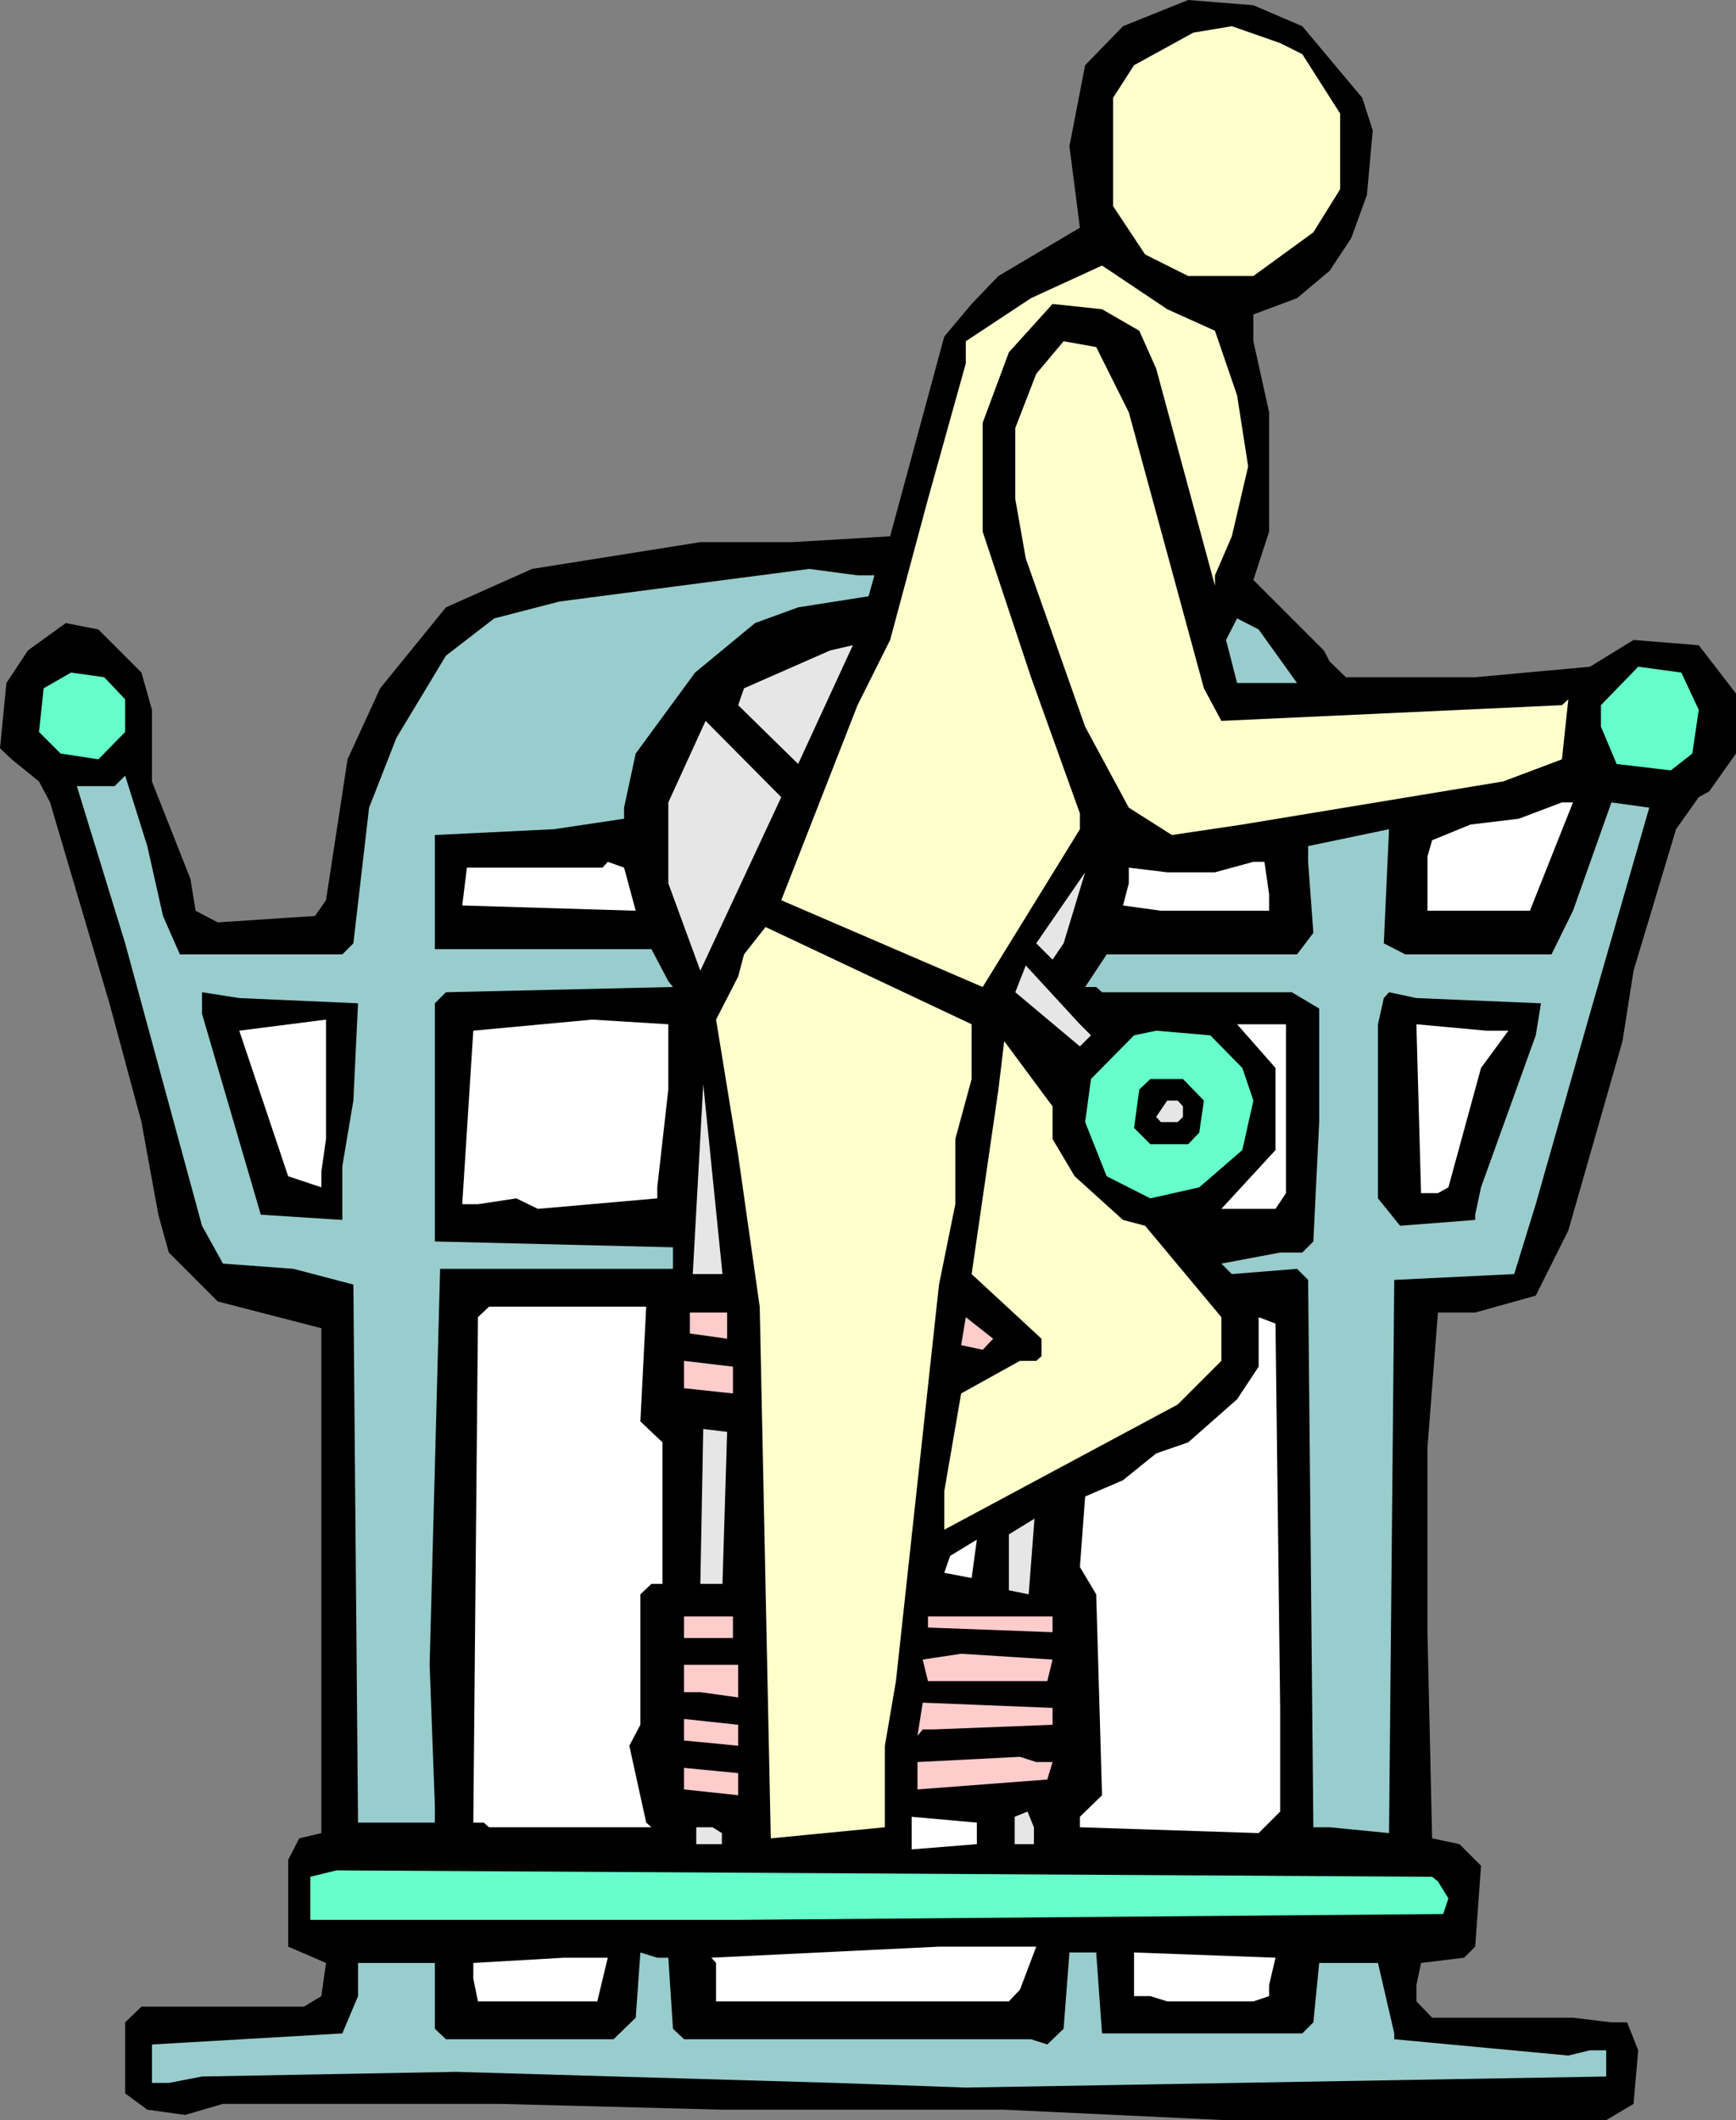 <?xml version="1.0" encoding="UTF-8" standalone="no"?>
<svg
   version="1.0"
   width="127.503mm"
   height="155.668mm"
   id="svg52"
   sodipodi:docname="Legs 49.wmf"
   xmlns:inkscape="http://www.inkscape.org/namespaces/inkscape"
   xmlns:sodipodi="http://sodipodi.sourceforge.net/DTD/sodipodi-0.dtd"
   xmlns="http://www.w3.org/2000/svg"
   xmlns:svg="http://www.w3.org/2000/svg">
  <rect width="100%" height="100%" fill="#808080" stroke="none"/>
  <sodipodi:namedview
     id="namedview52"
     pagecolor="#ffffff"
     bordercolor="#000000"
     borderopacity="0.25"
     inkscape:showpageshadow="2"
     inkscape:pageopacity="0.0"
     inkscape:pagecheckerboard="0"
     inkscape:deskcolor="#d1d1d1"
     inkscape:document-units="mm" />
  <defs
     id="defs1">
    <pattern
       id="WMFhbasepattern"
       patternUnits="userSpaceOnUse"
       width="6"
       height="6"
       x="0"
       y="0" />
  </defs>
  <path
     style="fill:#000000;fill-opacity:1;fill-rule:evenodd;stroke:none"
     d="m 361.507,7.272 16.645,19.876 2.909,9.049 -1.616,17.937 -4.363,11.958 -5.979,9.049 -9.05,7.595 -12.12,4.525 v 7.433 l 4.363,19.714 v 33.126 l -4.363,13.412 19.554,19.553 1.616,3.07 4.525,4.363 h 35.876 l 31.836,-2.909 12.12,-7.433 18.1,1.454 10.343,13.412 v 16.644 l -7.434,10.503 -2.909,1.616 -6.303,8.888 -11.797,39.267 -3.07,19.553 -15.029,52.517 -9.05,18.098 -16.807,4.686 h -10.343 l -2.909,37.489 v 51.224 l 1.293,57.203 7.595,1.616 5.979,5.979 -1.616,22.461 -3.07,3.07 -11.959,1.454 -1.293,6.14 v 4.525 l 4.363,4.525 h 39.108 l 10.666,1.293 h 4.363 l 3.07,7.756 -1.293,14.866 -7.595,4.525 H 340.337 l -61.571,-2.909 h -78.216 l -61.894,-1.616 H 61.894 l -10.504,3.07 -10.504,-1.454 -6.141,-4.525 v -19.714 l 4.525,-4.363 h 45.087 l 4.848,-2.909 1.293,-9.211 -10.504,-4.525 v -24.077 l 3.07,-5.979 6.141,-1.454 V 368.589 L 60.44,361.156 46.865,347.582 43.956,337.079 39.27,311.386 30.381,278.421 13.898,222.673 10.827,216.855 3.232,210.715 0,207.645 l 1.778,-18.098 5.979,-9.049 10.504,-7.595 9.05,1.778 11.959,11.958 2.909,10.342 v 19.876 l 10.666,26.986 1.454,8.888 6.141,3.232 26.988,-1.778 3.07,-4.363 5.979,-39.105 9.05,-19.714 18.261,-22.461 23.917,-10.665 46.703,-7.433 h 25.533 l 27.149,-1.616 15.029,-55.426 7.595,-9.049 7.434,-7.756 22.624,-13.412 -2.909,-22.623 4.363,-22.461 L 311.733,7.272 329.832,0 347.932,1.454 Z"
     id="path1" />
  <path
     style="fill:#ffffcc;fill-opacity:1;fill-rule:evenodd;stroke:none"
     d="m 361.507,15.028 10.504,16.482 V 52.517 L 364.577,64.475 347.932,76.594 H 329.832 L 317.874,70.615 308.985,57.203 V 27.147 l 5.818,-9.049 16.484,-9.049 10.666,-1.778 13.413,4.686 z"
     id="path2" />
  <path
     style="fill:#ffffcc;fill-opacity:1;fill-rule:evenodd;stroke:none"
     d="m 337.266,91.784 6.141,17.937 3.07,19.714 -4.525,19.391 -4.686,10.827 v 2.909 l -16.322,-60.273 -4.686,-10.503 -10.343,-5.979 -13.736,-1.454 -12.12,13.412 -7.272,19.553 v 30.218 l 13.413,40.398 13.575,37.812 v 4.363 l -26.988,43.791 -55.915,-24.077 21.17,-54.133 9.05,-18.098 10.504,-39.105 10.504,-37.651 v -6.14 l 18.1,-11.958 19.716,-9.049 18.1,12.119 z"
     id="path3" />
  <path
     style="fill:#ffffcc;fill-opacity:1;fill-rule:evenodd;stroke:none"
     d="m 313.349,114.407 20.847,76.594 4.848,9.049 94.538,-4.363 1.778,-1.616 -1.778,16.644 -16.322,6.14 -72.398,11.958 -19.554,2.909 -11.959,-7.595 -12.12,-22.461 -16.484,-46.7 -2.909,-16.482 v -19.714 l 5.818,-15.028 7.595,-9.049 9.05,1.616 z"
     id="path4" />
  <path
     style="fill:#99cccc;fill-opacity:1;fill-rule:evenodd;stroke:none"
     d="m 242.728,159.652 -1.616,5.817 -19.554,3.07 -11.959,4.363 -16.645,13.735 -16.484,22.461 -3.232,15.028 v 3.07 l -19.392,2.909 -33.129,1.616 v 31.672 h 60.116 l 4.686,8.888 1.293,1.616 -63.025,1.454 -3.07,3.07 v 66.091 l 66.096,1.616 v 5.979 h -64.641 l -2.909,109.882 1.454,39.105 v 4.686 H 99.386 L 98.093,356.47 81.448,352.107 61.894,350.653 56.076,340.149 34.745,261.778 21.332,218.148 h 10.504 l 2.909,-2.909 6.141,19.553 4.363,19.391 4.686,10.665 H 95.023 l 3.07,-3.07 4.363,-37.651 7.595,-19.391 13.736,-22.784 13.413,-10.342 18.1,-4.686 69.328,-9.049 13.413,1.778 z"
     id="path5" />
  <path
     style="fill:#99cccc;fill-opacity:1;fill-rule:evenodd;stroke:none"
     d="m 360.052,189.546 h -16.645 l -3.07,-11.958 3.07,-5.979 5.979,3.07 z"
     id="path6" />
  <path
     style="fill:#e6e6e6;fill-opacity:1;fill-rule:evenodd;stroke:none"
     d="m 204.913,195.687 1.616,-4.686 23.917,-10.503 6.303,-1.454 -15.191,32.965 z"
     id="path7" />
  <path
     style="fill:#66ffcc;fill-opacity:1;fill-rule:evenodd;stroke:none"
     d="m 471.558,196.98 -1.778,12.119 -5.979,4.686 -15.029,-1.778 -4.363,-10.342 v -5.979 l 10.343,-10.665 11.959,1.616 z"
     id="path8" />
  <path
     style="fill:#66ffcc;fill-opacity:1;fill-rule:evenodd;stroke:none"
     d="m 34.745,194.071 v 9.049 l -7.434,7.595 -10.504,-1.616 -5.979,-5.979 1.293,-12.119 7.595,-4.363 9.211,1.293 z"
     id="path9" />
  <path
     style="fill:#e6e6e6;fill-opacity:1;fill-rule:evenodd;stroke:none"
     d="m 194.409,269.372 -8.888,-24.239 v -22.461 l 10.343,-22.623 21.008,21.168 z"
     id="path10" />
  <path
     style="fill:#ffffff;fill-opacity:1;fill-rule:evenodd;stroke:none"
     d="m 424.693,252.729 h -28.442 v -15.028 l 1.293,-4.525 10.666,-4.363 13.413,-1.616 11.959,-4.525 h 3.07 z"
     id="path11" />
  <path
     style="fill:#99cccc;fill-opacity:1;fill-rule:evenodd;stroke:none"
     d="m 441.339,281.33 -15.029,52.84 -5.979,19.391 -33.29,1.616 -1.454,153.512 -16.484,-1.616 h -4.525 l -1.454,-151.896 -3.07,-3.07 -18.1,1.454 -2.909,-2.909 16.322,-3.07 h 6.141 l 3.07,-3.07 1.616,-33.126 v -31.51 l -7.595,-4.525 h -52.683 l -1.616,-1.454 h -3.07 l 5.979,-9.049 h 52.844 l 4.525,-5.979 -1.454,-19.714 v -4.363 l 22.463,-4.686 -1.454,31.672 5.979,3.07 h 40.562 l 5.979,-12.119 10.666,-30.056 10.504,1.454 z"
     id="path12" />
  <path
     style="fill:#ffffff;fill-opacity:1;fill-rule:evenodd;stroke:none"
     d="m 176.471,252.729 -48.158,-1.454 1.293,-10.503 h 37.654 l 1.454,-1.616 4.525,1.616 z"
     id="path13" />
  <path
     style="fill:#ffffff;fill-opacity:1;fill-rule:evenodd;stroke:none"
     d="m 352.295,248.204 v 4.525 h -30.058 l -10.504,-1.454 1.616,-6.14 v -4.363 l 10.666,1.293 h 13.251 l 10.666,-2.909 h 3.07 z"
     id="path14" />
  <path
     style="fill:#e6e6e6;fill-opacity:1;fill-rule:evenodd;stroke:none"
     d="m 292.179,266.302 -4.525,-4.525 13.575,-19.714 -5.979,19.714 z"
     id="path15" />
  <path
     style="fill:#ffffcc;fill-opacity:1;fill-rule:evenodd;stroke:none"
     d="m 269.716,299.428 -4.525,16.644 v 18.098 l -4.525,22.3 -11.959,110.044 -3.07,17.937 v 22.623 l -31.674,3.07 -3.07,-147.533 -5.979,-42.014 -6.141,-37.651 6.141,-11.958 1.616,-6.14 5.979,-7.595 57.208,26.986 z"
     id="path16" />
  <path
     style="fill:#e6e6e6;fill-opacity:1;fill-rule:evenodd;stroke:none"
     d="m 302.845,287.309 -3.07,3.07 -17.938,-15.028 2.909,-7.433 15.029,16.321 z"
     id="path17" />
  <path
     style="fill:#000000;fill-opacity:1;fill-rule:evenodd;stroke:none"
     d="m 99.386,278.421 -1.293,26.986 -3.07,18.26 v 14.866 L 72.398,337.079 56.076,281.33 v -5.979 l 10.343,1.616 z"
     id="path18" />
  <path
     style="fill:#000000;fill-opacity:1;fill-rule:evenodd;stroke:none"
     d="m 427.764,278.421 -1.454,8.888 -15.191,42.175 -1.616,7.595 v 1.454 l -20.847,1.616 -6.141,-7.595 v -48.316 l 1.616,-7.272 1.454,-1.616 7.595,1.616 z"
     id="path19" />
  <path
     style="fill:#ffffff;fill-opacity:1;fill-rule:evenodd;stroke:none"
     d="m 89.205,325.121 v 4.363 l -9.211,-3.07 -13.575,-40.398 24.079,-3.07 v 33.126 z"
     id="path20" />
  <path
     style="fill:#ffffff;fill-opacity:1;fill-rule:evenodd;stroke:none"
     d="m 185.521,302.337 -3.07,27.147 v 3.07 l -33.129,2.909 -5.979,-2.909 -10.666,1.616 H 128.313 l 3.07,-48.154 32.967,-3.07 21.17,1.293 z"
     id="path21" />
  <path
     style="fill:#ffffff;fill-opacity:1;fill-rule:evenodd;stroke:none"
     d="m 356.982,331.1 -2.909,4.363 h -18.1 3.07 l 15.029,-16.321 v -22.784 l -10.666,-12.119 h 13.575 z"
     id="path22" />
  <path
     style="fill:#ffffff;fill-opacity:1;fill-rule:evenodd;stroke:none"
     d="m 418.714,286.016 -7.595,10.342 -9.05,33.126 -2.909,1.616 h -4.686 l -1.293,-46.861 19.392,1.778 z"
     id="path23" />
  <path
     style="fill:#66ffcc;fill-opacity:1;fill-rule:evenodd;stroke:none"
     d="m 344.861,296.358 3.07,9.049 -3.07,13.735 -11.959,10.342 -13.575,3.07 -12.12,-6.14 -5.979,-15.028 1.616,-11.958 11.959,-12.119 6.141,-1.293 15.029,1.293 z"
     id="path24" />
  <path
     style="fill:#ffffcc;fill-opacity:1;fill-rule:evenodd;stroke:none"
     d="m 292.179,316.072 6.141,10.342 13.413,12.119 6.141,1.616 21.17,25.37 v 12.119 l -12.12,12.119 -64.803,34.742 v -10.665 l 4.686,-27.147 16.322,-9.049 h 4.525 l 1.454,-1.293 v -4.848 l -19.392,-17.937 7.434,-51.224 1.616,-13.412 13.413,18.098 z"
     id="path25" />
  <path
     style="fill:#000000;fill-opacity:1;fill-rule:evenodd;stroke:none"
     d="m 334.196,305.407 -1.293,8.888 -3.07,3.232 h -10.504 l -4.525,-4.525 1.454,-10.665 3.07,-2.909 h 9.05 z"
     id="path26" />
  <path
     style="fill:#e6e6e6;fill-opacity:1;fill-rule:evenodd;stroke:none"
     d="m 328.378,307.023 v 2.909 l -1.454,1.454 h -4.686 l -1.293,-1.454 3.07,-4.525 h 2.909 z"
     id="path27" />
  <path
     style="fill:#e6e6e6;fill-opacity:1;fill-rule:evenodd;stroke:none"
     d="m 192.308,353.561 2.909,-52.679 5.333,52.679 z"
     id="path28" />
  <path
     style="fill:#ffffff;fill-opacity:1;fill-rule:evenodd;stroke:none"
     d="m 177.764,394.444 6.141,5.817 v 39.267 h -3.07 l -3.07,2.909 v 36.196 l -3.07,5.817 4.686,21.33 1.454,1.293 h 1.616 -46.703 l -1.454,-1.293 h -2.909 l 1.293,-140.261 3.07,-2.909 h 43.633 z"
     id="path29" />
  <path
     style="fill:#ffcccc;fill-opacity:1;fill-rule:evenodd;stroke:none"
     d="m 201.843,371.498 -10.343,-1.454 v -5.817 h 10.343 z"
     id="path30" />
  <path
     style="fill:#ffcccc;fill-opacity:1;fill-rule:evenodd;stroke:none"
     d="m 272.786,374.568 -5.979,-1.293 1.293,-7.756 7.595,5.979 z"
     id="path31" />
  <path
     style="fill:#ffffff;fill-opacity:1;fill-rule:evenodd;stroke:none"
     d="m 355.366,473.947 v 28.763 l -5.979,5.979 -49.612,-1.616 v -2.909 l 6.141,-5.979 -1.616,-55.749 -4.525,-7.595 1.454,-19.553 10.504,-4.525 9.211,-7.433 8.888,-3.07 13.575,-11.958 5.979,-9.049 v -13.735 l 4.686,1.778 z"
     id="path32" />
  <path
     style="fill:#ffcccc;fill-opacity:1;fill-rule:evenodd;stroke:none"
     d="m 203.459,386.688 -13.575,-1.454 v -7.595 l 13.575,1.616 z"
     id="path33" />
  <path
     style="fill:#e6e6e6;fill-opacity:1;fill-rule:evenodd;stroke:none"
     d="m 200.55,439.528 h -6.141 l 0.808,-42.983 6.626,0.808 z"
     id="path34" />
  <path
     style="fill:#e6e6e6;fill-opacity:1;fill-rule:evenodd;stroke:none"
     d="M 280.058,441.305 V 425.793 l 7.111,-4.363 -1.616,21.007 z"
     id="path35" />
  <path
     style="fill:#ffffff;fill-opacity:1;fill-rule:evenodd;stroke:none"
     d="m 262.121,436.458 1.616,-4.686 7.434,-4.525 -1.454,10.665 z"
     id="path36" />
  <path
     style="fill:#ffcccc;fill-opacity:1;fill-rule:evenodd;stroke:none"
     d="m 203.459,454.556 h -13.575 v -5.979 h 13.575 z"
     id="path37" />
  <path
     style="fill:#ffcccc;fill-opacity:1;fill-rule:evenodd;stroke:none"
     d="m 292.179,452.94 -34.583,-1.293 v -3.07 h 34.583 z"
     id="path38" />
  <path
     style="fill:#ffcccc;fill-opacity:1;fill-rule:evenodd;stroke:none"
     d="m 290.724,466.514 h -33.129 l -1.454,-5.979 10.666,-1.616 25.372,1.616 z"
     id="path39" />
  <path
     style="fill:#ffcccc;fill-opacity:1;fill-rule:evenodd;stroke:none"
     d="m 204.913,471.038 -10.504,-1.454 h -4.525 v -7.595 h 15.029 z"
     id="path40" />
  <path
     style="fill:#ffcccc;fill-opacity:1;fill-rule:evenodd;stroke:none"
     d="m 292.179,478.633 -33.129,1.293 h -2.909 l -1.454,1.778 1.454,-9.211 36.038,1.454 z"
     id="path41" />
  <path
     style="fill:#ffcccc;fill-opacity:1;fill-rule:evenodd;stroke:none"
     d="m 204.913,484.45 -15.029,-1.454 v -5.979 l 15.029,1.616 z"
     id="path42" />
  <path
     style="fill:#ffcccc;fill-opacity:1;fill-rule:evenodd;stroke:none"
     d="m 292.179,488.975 -1.454,4.848 -36.038,2.747 v -7.595 l 28.442,-1.454 4.525,1.454 z"
     id="path43" />
  <path
     style="fill:#ffcccc;fill-opacity:1;fill-rule:evenodd;stroke:none"
     d="m 204.913,498.185 -15.029,-1.616 v -5.979 l 15.029,1.454 z"
     id="path44" />
  <path
     style="fill:#e6e6e6;fill-opacity:1;fill-rule:evenodd;stroke:none"
     d="m 287.007,511.759 h -5.333 v -7.595 l 3.555,-1.454 1.778,4.363 z"
     id="path45" />
  <path
     style="fill:#ffffff;fill-opacity:1;fill-rule:evenodd;stroke:none"
     d="m 271.17,511.759 -18.1,1.454 v -9.049 l 18.1,1.616 z"
     id="path46" />
  <path
     style="fill:#e6e6e6;fill-opacity:1;fill-rule:evenodd;stroke:none"
     d="m 200.388,508.689 v 3.07 h -7.111 v -4.686 h 4.525 z"
     id="path47" />
  <path
     style="fill:#66ffcc;fill-opacity:1;fill-rule:evenodd;stroke:none"
     d="m 399.16,522.101 2.909,4.686 -1.454,4.363 -195.702,1.616 H 86.135 v -11.958 l 7.272,-1.778 304.137,1.778 z"
     id="path48" />
  <path
     style="fill:#ffffff;fill-opacity:1;fill-rule:evenodd;stroke:none"
     d="m 283.129,552.157 -3.07,3.232 h -81.286 v -10.665 l -1.293,-1.454 63.187,-3.07 h 26.988 z"
     id="path49" />
  <path
     style="fill:#99cccc;fill-opacity:1;fill-rule:evenodd;stroke:none"
     d="m 185.521,543.269 1.293,19.714 3.07,2.909 h 96.316 l 4.525,1.454 4.525,-4.363 1.616,-21.168 h 7.434 l 1.616,22.461 h 55.592 l 3.07,-3.07 1.616,-16.482 h 16.322 l 4.525,19.553 v 1.616 l 48.319,4.525 5.979,-1.454 h 4.525 v 7.272 l -177.764,3.07 -36.199,-1.293 -105.365,-3.07 -70.459,1.293 -9.211,1.778 h -4.686 v -10.665 l 52.844,-3.07 4.363,-10.342 v -9.211 h 21.332 v 18.26 l 3.07,2.909 h 46.542 l 6.141,-5.979 1.293,-18.098 4.686,1.454 z"
     id="path50" />
  <path
     style="fill:#ffffff;fill-opacity:1;fill-rule:evenodd;stroke:none"
     d="m 352.295,550.864 v 3.07 l -4.363,1.454 h -23.917 l -4.686,-1.454 h -4.525 v -12.119 l 39.27,1.454 z"
     id="path51" />
  <path
     style="fill:#ffffff;fill-opacity:1;fill-rule:evenodd;stroke:none"
     d="m 165.805,555.389 h -33.129 l -1.293,-6.302 v -4.363 l 25.21,-1.454 h 12.12 z"
     id="path52" />
</svg>
